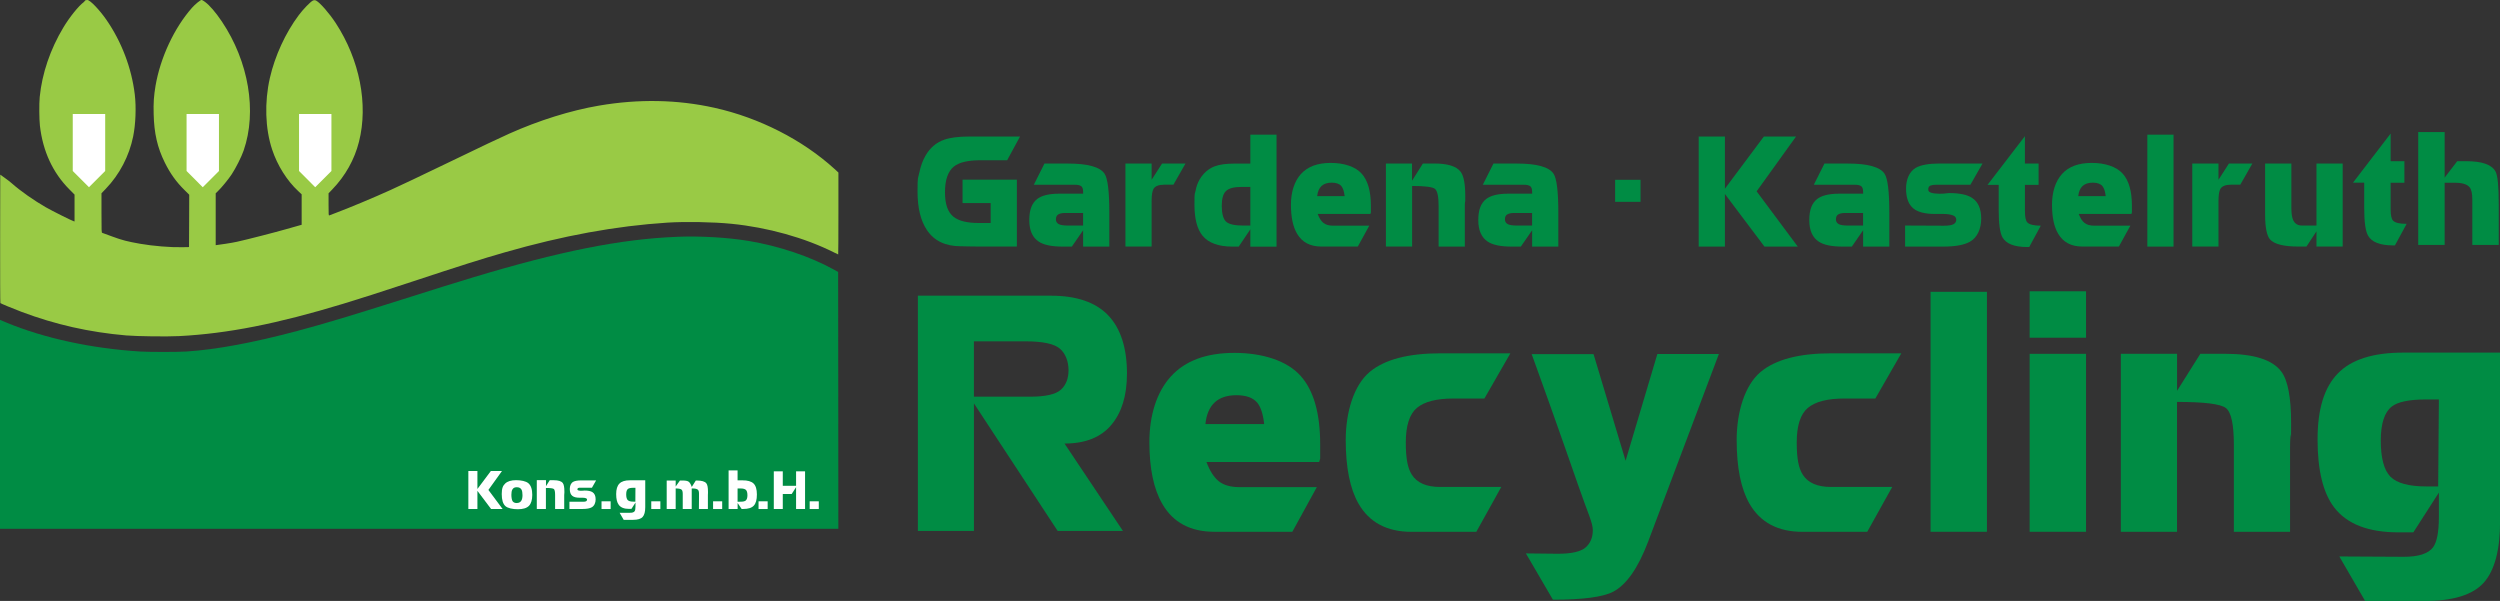 <?xml version="1.0" encoding="UTF-8"?>
<svg id="b" data-name="Ebene 2" xmlns="http://www.w3.org/2000/svg" viewBox="0 0 5735 1378.6">
  <rect x="0" y="0" width="5735" height="1378.6" fill="#333333" stroke="none"/>
  <defs>
    <style>
      .d {
      fill: none;
      opacity: .7;
      }

      .e {
      fill: #008c44;
      }

      .f {
      fill: #fff;
      }

      .g {
      fill: #99ca45;
      }
    </style>
  </defs>
  <g id="c" data-name="Ebene 1">
    <path class="g" d="m192.2,4.8c-12.2,9.2-32.5,34.3-47,58.5-29.8,49.7-48.7,104.9-54.1,159.2-1.5,15.5-1.2,51.1.5,66.4,6.8,58.3,29.5,107.3,67.5,145.5l11.9,12v61.6l-2.2-.6c-5-1.5-49.7-23.9-63.5-31.8-27.2-15.6-57.7-36.9-78.3-55.1-3.8-3.4-11.3-9.2-16.7-12.9l-9.7-6.9-.3,146.9c-.1,80.8.1,147.2.6,147.7,1.2,1.2,28.7,12.6,48.3,20,77.8,29.3,155.9,46.9,240.3,54.2,25.8,2.1,92.7,3,122,1.5,110.7-5.8,224.1-28.1,375.7-74.1,37.1-11.2,84.7-26.5,158.3-50.8,113.6-37.5,156.1-51,212.5-67.2,134.2-38.5,255.1-60.6,373.3-68.2,41.1-2.6,105.1-1.5,146.7,2.7,83.4,8.3,168,32,235.4,65.8,4.9,2.4,9.1,4.5,9.4,4.5s.5-42.3.5-94v-93.9l-8.8-8.1c-73.4-66.8-172.9-117.6-275.5-140.4-84.8-18.9-173.8-20.6-264.9-5-65,11.1-138,33.9-206.1,64.4-22.5,10-60.5,28.1-141.1,67-65.3,31.5-108.3,51.9-131.5,62.4-36.4,16.6-97.2,42-126.3,52.8-6.5,2.5-12.6,4.8-13.6,5.2-1.7.7-1.8-.9-1.8-24.9v-25.7l8.5-8.9c30-31.1,51-68.5,61.3-109.4,21.7-85.8,1.6-188.1-53.3-272.2-14.8-22.6-35.9-46.7-45-51.6q-3.8-1.9-7.6,0c-5.9,3.1-22.2,19.9-32.1,33.2-30.6,40.8-54.8,93.5-66.4,144.2-12.7,55.8-10.8,116.2,5.2,164.4,12,36.2,34.1,71.4,59.6,95l8.1,7.6v69.9l-3.7,1c-2.1.5-15.8,4.5-30.4,8.6-25.7,7.4-90.9,24.2-114.6,29.4-6.4,1.4-18.4,3.5-26.8,4.7-8.3,1.1-16.7,2.3-18.4,2.6l-3.3.5v-119.1l4.7-4.5c9-8.7,24-26.9,32-39,9.4-14.2,22.5-40.1,27.5-54.8,30.9-89.6,11.5-204-50-295.7-14.2-21-27.8-37-38.8-45.1-3.2-2.4-6.7-4.5-7.6-4.5-2.8,0-14.9,9.8-22.2,18.1-40.8,46.2-72.7,114.6-83.7,179.4-3.8,23.4-4.9,37.9-4.2,64.3,1,44.1,8.6,77.2,25.6,111.4,12.4,25.1,26.4,44.6,45.1,62.9l10.9,10.8-.2,60-.3,60.1-15.2.3c-27.3.6-66.4-2.6-97.1-7.9-28.9-5.1-41.3-8.3-63.2-16.4-11.9-4.5-22.6-8.3-23.5-8.6-1.7-.5-1.8-3.5-1.8-45.7v-45.1l9.6-10c31.9-33.1,54-75.5,63.1-120.5,5.7-28.1,7.2-67,3.7-96.1-7.3-60.5-29.9-120.4-65.2-171.5C228,22.3,206.7,0,200.3,0s-4.7,2.1-8.1,4.8Z"/>
    <path class="e" d="m1552.5,543.3c-128,5-269,33.1-469.3,93.6-38.8,11.7-77.5,23.8-158.9,49.6-121.3,38.4-179.5,55.9-240.8,72.3-102.5,27.4-187,43.1-256,47.6-20.6,1.3-84,1.3-105.7,0-111.2-6.8-221.1-30.6-307.5-66.6l-14.3-6v479.2h1923.2l-.2-294.6-.3-294.5-10.6-5.9c-53.9-29.7-124.8-53.5-193.7-65.1-48.8-8.2-111-11.8-165.9-9.7Z"/>
    <rect class="d" x="4307.3" y="56.4" width="1382.9" height="648.7"/>
    <path class="e" d="m2310.4,367.6h-61.6c-28.3,0-48.5,4.8-60.5,14.4-13.7,11.1-20.5,30.7-20.5,58.9s6.5,45.7,19.5,56.3c11.8,9.6,31.4,14.4,58.9,14.4h26.4v-45.7h-64.5v-53.7h124.6v153.4h-80.3c-7.9,0-16,0-24.1-.2-8.2-.2-16.3-.3-24.5-.5-35.1,0-60.9-12.4-77.4-37.1-14.4-21.4-21.6-50.9-21.6-88.6s1.4-29.5,4.3-43.9c2.9-14.4,7.6-27.1,14-38.2,10.3-18,24.7-30.3,43.2-36.7,13.7-4.8,32.9-7.2,57.6-7.2h116l-29.5,54.4Z"/>
    <path class="e" d="m2544.8,487.9v77.8h-60.1v-37.5l-25.9,37.5h-21.2c-24.7,0-42.9-3.7-54.4-11.2-14.6-9.4-22-25.9-22-49.5s6-39,18-48.4c10.6-8.2,27.5-12.3,50.8-12.3h54.7v-4c0-6.7-1.5-11.2-4.5-13.3-3-2.2-8.1-3.2-15.3-3.2h-93.3l24.4-48.6h53.6c45.5,0,73.6,7.7,84.1,23.1,7.4,10.8,11.1,40.7,11.1,89.7Zm-122.5,15.5c0,4.6,2,8,5.9,10.4,4,2.4,11,3.6,21.1,3.6h35.3v-28.8h-41.8c-6.2,0-11.2,1-14.9,3.1-3.7,2-5.6,5.9-5.6,11.7Z"/>
    <path class="e" d="m2641.7,412.6l24.1-37.5h53.7l-27.7,48.6h-21.6c-12.2,0-20.3,3.3-24.1,9.7-2.9,5.1-4.3,14.4-4.3,28.2v104h-60.1v-190.5h60.1v37.5Z"/>
    <path class="e" d="m2868.3,565.7v-39.6l-26.7,39.6h-14.4c-31.9,0-54.7-8.3-68.4-24.8-12.5-15.1-18.7-38.9-18.7-71.5s.8-22,2.5-31.6c1.7-9.6,4.8-18.3,9.4-26.2,8.6-14.6,20.3-24.7,34.9-30.2,11-4.1,26-6.1,45-6.1h36.4v-66.3h60.1v256.8h-60.1Zm-16.6-48.3h16.6v-88.6h-20.9c-16.6,0-28.2,3.1-34.8,9.2-6.6,6.1-9.9,17.6-9.9,34.4s3.4,30.6,10.3,36.4c6.8,5.8,19.7,8.6,38.7,8.6Z"/>
    <path class="e" d="m3143.7,490.7h-121c3.6,9.6,8,16.5,13.3,20.7,5.3,4.2,12.7,6.3,22.3,6.3h82.8l-26.3,47.9h-83.6c-25.7,0-44.3-9.9-55.8-29.6-9.4-15.9-14-38.1-14-66.5s7.7-53.6,23.1-70.5c15.4-16.9,38.1-25.3,68.1-25.3s56.7,8.3,71.3,24.9c13.9,15.6,20.9,40.1,20.9,73.5v15.1c-.5,1.9-.8,3.1-1.1,3.6Zm-122.1-40.7h63c-1.2-10.8-3.7-18.5-7.5-23.1-4.5-5.3-11.9-7.9-22.2-7.9-20.1,0-31.2,10.3-33.3,31Z"/>
    <path class="e" d="m3239.2,375.1v39.6l24.9-39.6h26.4c30.8,0,50.9,6.4,60.3,19.1,7,9.4,10.5,27.7,10.5,55.1s-.2,8.3-.5,12.6c-.4,4.3-.5,8.6-.5,13v90.8h-60.1v-93.2c0-21.9-2.9-35-8.6-39.4-5.8-4.3-23.2-6.5-52.2-6.5v139h-60.1v-190.5h60.1Z"/>
    <path class="e" d="m3574.8,487.9v77.8h-60.1v-37.5l-25.9,37.5h-21.2c-24.7,0-42.9-3.7-54.4-11.2-14.6-9.4-22-25.9-22-49.5s6-39,18-48.4c10.6-8.2,27.5-12.3,50.8-12.3h54.7v-4c0-6.7-1.5-11.2-4.5-13.3-3-2.2-8.1-3.2-15.3-3.2h-93.3l24.4-48.6h53.6c45.5,0,73.6,7.7,84.1,23.1,7.4,10.8,11.1,40.7,11.1,89.7Zm-122.5,15.5c0,4.6,2,8,5.9,10.4,4,2.4,11,3.6,21.1,3.6h35.3v-28.8h-41.8c-6.2,0-11.2,1-14.9,3.1-3.7,2-5.6,5.9-5.6,11.7Z"/>
    <path class="e" d="m3957,432.8l89.3-119.6h73.8l-90.4,125.7,94.4,126.8h-76.4l-90.8-120.7v120.7h-60.1v-252.5h60.1v119.6Z"/>
    <path class="e" d="m4334.1,487.9v77.8h-60.1v-37.5l-25.9,37.5h-21.2c-24.7,0-42.9-3.7-54.4-11.2-14.6-9.4-22-25.9-22-49.5s6-39,18-48.4c10.6-8.2,27.5-12.3,50.8-12.3h54.7v-4c0-6.7-1.5-11.2-4.5-13.3-3-2.2-8.1-3.2-15.3-3.2h-93.3l24.4-48.6h53.6c45.5,0,73.6,7.7,84.1,23.1,7.4,10.8,11.1,40.7,11.1,89.7Zm-122.5,15.5c0,4.6,2,8,5.9,10.4,4,2.4,11,3.6,21.1,3.6h35.3v-28.8h-41.8c-6.2,0-11.2,1-14.9,3.1-3.7,2-5.6,5.9-5.6,11.7Z"/>
    <path class="e" d="m4520.3,423.8h-79.2c-5.3,0-9.5.7-12.8,2-3.2,1.3-4.9,4.3-4.9,8.8s2.3,6.1,7,7.6c4.7,1.4,10.9,2.2,18.5,2.2s8.9-.2,12.2-.5c3.4-.3,6.6-.6,9.7-1,24,0,41.7,3.6,52.9,10.9,14.2,9.2,21.2,25.1,21.2,47.8s-8.6,43.2-25.9,52.9c-13.2,7.5-33.6,11.2-61.2,11.2h-87.5v-48.3l89.3.4c10.3,0,17.6-1.2,21.8-3.5,4.2-2.3,6.3-5.8,6.3-10.4s-2.9-8.3-8.6-10.2-13-2.9-21.6-2.9h-19.1c-22.1,0-38.3-4.1-48.6-12.2-11.5-9.1-17.3-24.3-17.3-45.8s7.6-39.4,22.7-48c11.3-6.4,29.7-9.7,55.1-9.7h97.6l-27.7,48.6Z"/>
    <path class="e" d="m4645.2,375.1h31.3v49h-31.3v60.1c0,13.5,1.8,22.1,5.4,25.9,4.5,5,14.9,7.6,31,7.6l-26.6,49h-4.3c-29.7,0-48.7-7.4-57.1-22.3-5.7-10.1-8.6-31.2-8.6-63.4v-56.9h-25.6l85.7-111.7v62.8Z"/>
    <path class="e" d="m4889.6,490.7h-121c3.6,9.6,8,16.5,13.3,20.7,5.3,4.2,12.7,6.3,22.3,6.3h82.8l-26.3,47.9h-83.6c-25.7,0-44.3-9.9-55.8-29.6-9.4-15.9-14-38.1-14-66.5s7.7-53.6,23-70.5c15.4-16.9,38.1-25.3,68.1-25.3s56.7,8.3,71.3,24.9c13.9,15.6,20.9,40.1,20.9,73.5v15.1c-.5,1.9-.8,3.1-1.1,3.6Zm-122.1-40.7h63c-1.2-10.8-3.7-18.5-7.5-23.1-4.5-5.3-11.9-7.9-22.2-7.9-20.1,0-31.2,10.3-33.3,31Z"/>
    <path class="e" d="m4986.1,565.7h-60.1v-256.8h60.1v256.8Z"/>
    <path class="e" d="m5089.1,412.6l24.1-37.5h53.7l-27.7,48.6h-21.6c-12.2,0-20.3,3.3-24.1,9.7-2.9,5.1-4.3,14.4-4.3,28.2v104h-60.1v-190.5h60.1v37.5Z"/>
    <path class="e" d="m5256.4,375.1v101.5c0,12.5,1.3,21.8,3.9,27.8,3.8,8.7,10.6,13,20.3,13h33.4v-142.3h60.1v190.5h-60.1v-34.9l-23,34.9h-18c-34.2,0-56.1-5.5-65.7-16.6-7.4-8.7-11.1-27.7-11.1-57v-116.9h60.1Z"/>
    <path class="e" d="m5484.1,369.8h31.6v49.4h-31.6v60.6c0,13.6,1.8,22.3,5.4,26.1,4.6,5.1,15,7.6,31.3,7.6l-26.8,49.4h-4.3c-29.9,0-49.1-7.5-57.5-22.5-5.8-10.2-8.7-31.5-8.7-63.9v-57.4h-25.8l86.4-112.7v63.3Z"/>
    <path class="e" d="m5607.9,407.6l28.9-37.8h21.3c36.1,0,58.4,8,66.8,24,4.8,9,7.2,33.8,7.2,74.6v93.5h-60.6v-104.5c0-13.6-2.1-22.9-6.4-28-5.7-6.8-17-10.2-33.9-10.2h-23.2v142.7h-60.6v-258.9h60.6v104.6Z"/>
    <path class="e" d="m2585.2,857.9c0,49.3-11.9,88.3-35.8,116.8-23.9,28.5-59.7,42.8-107.4,42.8l134,200.5h-149.7l-192.1-292.6v292.6h-128.6v-539.7h304.9c59,0,102.9,15,131.7,45.1,28.7,30.1,43.1,74.9,43.1,134.5Zm-258.4-74.9h-92.7v127h129c35,0,58.5-5.3,70.3-15.8,11.8-10.5,17.8-25.5,17.8-45s-6.6-38-19.7-49.3c-13.1-11.3-39.5-16.9-79.2-16.9h-25.5Z"/>
    <path class="e" d="m3026.2,1059.8h-258.6c7.7,20.6,17.2,35.3,28.5,44.3,11.3,9,27.2,13.4,47.7,13.4h177l-56.2,102.4h-178.6c-54.9,0-94.7-21.1-119.3-63.4-20-34-30-81.4-30-142.2s16.4-114.6,49.3-150.7c32.8-36.1,81.3-54.1,145.5-54.1s121.1,17.7,152.4,53.1c29.8,33.4,44.6,85.7,44.6,157v32.3c-1,4.1-1.8,6.7-2.3,7.7Zm-260.9-87h134.7c-2.5-23.1-7.9-39.5-16.1-49.3-9.7-11.3-25.5-16.9-47.5-16.9-42.9,0-66.6,22.1-71.2,66.2Z"/>
    <path class="e" d="m3405.2,914.2h-71.2c-38.7,0-66.6,7.2-83.6,21.5-17,14.3-25.5,40.7-25.5,79.2s4.6,59.5,13.9,74.1c11.9,18.7,33.5,28.1,65,28.1h140.1l-57.3,102.9h-148.6c-56.2,0-96.7-21.5-121.5-64.5-19.6-34.2-29.4-82.9-29.4-146.1s18.3-125.6,55-156.2c34.1-28.5,88.2-42.7,162.5-42.7h160.2l-59.6,103.7Z"/>
    <path class="e" d="m3655.5,812.1l73.6,244.9,72.9-244.9h141.1l-162.8,431.8c-22.7,59.4-49.1,97.1-79.1,113.2-23.3,12.4-69.5,18.6-138.8,18.6l-62-106.2,73.6.8c31,0,52.1-4.8,63.2-14.3,11.1-9.6,16.7-22.9,16.7-39.9s-11.1-38.2-33.3-102.3c-18.6-53.7-40.1-114.7-64.3-182.9-10.9-31-25.1-70.5-42.6-118.6h141.9Z"/>
    <path class="e" d="m4558,1219.9h-129.3v-550.5h129.3v550.5Z"/>
    <path class="e" d="m4785.4,668.2v106.5h-129.4v-106.5h129.4Zm0,143.5v408.2h-129.4v-408.2h129.4Z"/>
    <path class="e" d="m4994.2,811.6v84.9l53.4-84.9h56.5c66.1,0,109.1,13.6,129.3,40.9,15,20.1,22.4,59.4,22.4,118.1s-.4,17.8-1.2,27c-.8,9.3-1.2,18.5-1.2,27.8v194.5h-128.9v-199.7c0-46.9-6.2-75.1-18.5-84.3-12.3-9.3-49.7-13.9-111.9-13.9v297.9h-128.9v-408.3h128.9Z"/>
    <path class="e" d="m5425.6,1378.6l-59.2-102.1,148.1.8c33.8,0,56.1-7.3,67-21.8,8.8-12,13.3-35.3,13.3-70.2v-55.3l-58.6,91.2h-34.4c-68.8,0-117.8-19-147-56.9-25.5-33.2-38.3-85.2-38.3-155.9s15.5-119.7,46.4-151.6c30.9-32,80.9-47.9,150.1-47.9h222.2v386.6c0,66.5-12.6,113.7-37.8,141.5-25.2,27.8-70.5,41.7-136,41.7h-135.6Zm141.1-262.7h26.5l1.6-199.6h-28.2c-39.7,0-66.4,5.5-80,16.4-16.7,13.1-25.1,39.1-25.1,78.3s7.4,67.7,22.2,82.6c14.8,14.9,42.5,22.3,83,22.3Z"/>
    <rect class="e" x="3705.1" y="412.5" width="58.3" height="50.5"/>
    <path class="e" d="m4302,914.2h-71.2c-38.7,0-66.6,7.2-83.6,21.5-17,14.3-25.5,40.7-25.5,79.2s4.6,59.5,13.9,74.1c11.9,18.7,33.5,28.1,65,28.1h140.1l-57.3,102.9h-148.6c-56.2,0-96.7-21.5-121.5-64.5-19.6-34.2-29.4-82.9-29.4-146.1s18.3-125.6,55-156.2c34.1-28.5,88.2-42.7,162.5-42.7h160.2l-59.6,103.7Z"/>
    <path class="f" d="m1095.2,1121.7l30.9-41.3h25.5l-31.2,43.5,32.6,43.8h-26.4l-31.4-41.7v41.7h-20.8v-87.3h20.8v41.3Z"/>
    <path class="f" d="m1221,1135.2c0,11.7-2.6,20.2-7.7,25.3-5.2,5.2-13.6,7.7-25.4,7.7s-23-2.4-28.4-7.1c-5.7-5.1-8.5-14.3-8.5-27.7s2.7-19.3,8.1-24.4c5.4-5,13.7-7.5,24.9-7.5s22.4,2.3,27.9,6.9c6.1,5.1,9.1,14,9.1,26.8Zm-35.6,18.7c4.9,0,8.5-1.8,10.6-5.5,1.7-3,2.6-7.1,2.6-12.4s-.7-10-2.2-12.7c-2-3.7-5.6-5.6-10.9-5.6s-8.2,1.8-10.2,5.4c-1.5,2.7-2.2,6.8-2.2,12.1s1,12.5,3.1,15c2.1,2.5,5.2,3.8,9.2,3.8Z"/>
    <path class="f" d="m1252.5,1101.6v13.7l8.6-13.7h9.1c10.7,0,17.7,2.2,20.9,6.6,2.4,3.2,3.6,9.6,3.6,19.1s0,2.9-.2,4.4-.2,3-.2,4.5v31.5h-20.9v-32.3c0-7.6-1-12.2-3-13.7-2-1.5-8-2.3-18.1-2.3v48.2h-20.9v-66.1h20.9Z"/>
    <path class="f" d="m1358,1118.8h-27.3c-1.8,0-3.3.2-4.4.7-1.1.5-1.7,1.5-1.7,3s.8,2.1,2.4,2.6c1.6.5,3.7.7,6.4.7s3.1,0,4.2-.2c1.2-.1,2.3-.2,3.3-.3,8.3,0,14.3,1.2,18.2,3.7,4.9,3.2,7.3,8.6,7.3,16.5s-3,14.9-8.9,18.2c-4.5,2.6-11.6,3.9-21.1,3.9h-30.1v-16.6h30.7c3.6.1,6.1-.3,7.5-1.1,1.4-.8,2.2-2,2.2-3.6s-1-2.8-3-3.5c-2-.7-4.5-1-7.4-1h-6.6c-7.6,0-13.2-1.4-16.7-4.2-4-3.1-5.9-8.4-5.9-15.8s2.6-13.6,7.8-16.5c3.9-2.2,10.2-3.3,19-3.3h33.6l-9.5,16.7Z"/>
    <path class="f" d="m1400.8,1150v17.7h-20.9v-17.7h20.9Z"/>
    <path class="f" d="m1430.8,1192.6l-9.4-16.3h23.6c5.4.1,8.9-1,10.7-3.4,1.4-1.9,2.1-5.6,2.1-11.2v-8.8l-9.3,14.5h-5.5c-11,0-18.8-3-23.4-9.1-4.1-5.3-6.1-13.6-6.1-24.8s2.5-19.1,7.4-24.1c4.9-5.1,12.9-7.6,23.9-7.6h35.4v61.6c0,10.6-2,18.1-6,22.5-4,4.4-11.2,6.6-21.7,6.6h-21.6Zm22.5-41.8h4.2l.2-31.8h-4.5c-6.3,0-10.6.9-12.7,2.6-2.7,2.1-4,6.2-4,12.5s1.2,10.8,3.5,13.1c2.4,2.4,6.8,3.6,13.2,3.6Z"/>
    <path class="f" d="m1514.9,1150v17.7h-20.9v-17.7h20.9Z"/>
    <path class="f" d="m1550,1120.5v47.1h-20.6v-65.3h20.6v13.8l9.8-13.8h6.5c6.5,0,11,.9,13.6,2.8s4.9,5.9,7,12l9.3-14.8h2.2c11.1,0,18.5,2.1,21.9,6.4,2.6,3.2,3.8,9.6,3.8,19.3s0,2.8-.1,4.2c0,1.4-.1,2.8-.1,4.2v31.2h-20.6l.2-24.6v-10.5c0-4.5-.8-7.5-2.5-9-2.1-2-6.3-3-12.6-3h-1.6v47.1h-20.6v-34.7c0-4.8-.9-8-2.6-9.6-2.1-1.9-6.7-2.8-13.7-2.8Z"/>
    <path class="f" d="m1656.7,1150v17.7h-20.9v-17.7h20.9Z"/>
    <path class="f" d="m1692,1079.1v22.8h11.1c11.8-.1,20.3,2.3,25.5,7.2,5.1,4.9,7.7,13.3,7.7,25.3s-2.3,20.3-7,25.4c-4.7,5.2-12.8,7.8-24.3,7.8h-3.7l-9.2-13.7v13.7h-20.7v-88.5h20.7Zm0,71.8h6.2c6,.1,10.1-.8,12.4-2.6,2.6-2.2,4-6.2,4-12s-1.1-10.2-3.4-12.4-6.4-3.4-12.5-3.4h-6.7v30.4Z"/>
    <path class="f" d="m1761,1150v17.7h-20.9v-17.7h20.9Z"/>
    <path class="f" d="m1795.7,1081.2v33.3h30.5v-33.3h20.6v86.5h-20.6v-50.2l-10.1,15.8h-20.4v34.4h-20.6v-86.5h20.6Z"/>
    <path class="f" d="m1878.3,1150v17.7h-20.9v-17.7h20.9Z"/>
    <polygon class="f" points="241.3 261.5 166.9 261.5 166.9 392.3 166.9 392.3 166.9 392.3 204.1 429.5 241.3 392.3 241.3 392.3 241.3 392.3 241.3 261.5"/>
    <polygon class="f" points="502.3 261.5 428 261.5 428 392.3 428 392.3 428 392.3 465.1 429.5 502.3 392.3 502.3 392.3 502.3 392.3 502.3 261.5"/>
    <polygon class="f" points="760.3 261.5 686 261.5 686 392.3 686 392.3 686 392.3 723.1 429.5 760.3 392.3 760.3 392.3 760.3 392.3 760.3 261.5"/>
  </g>
</svg>